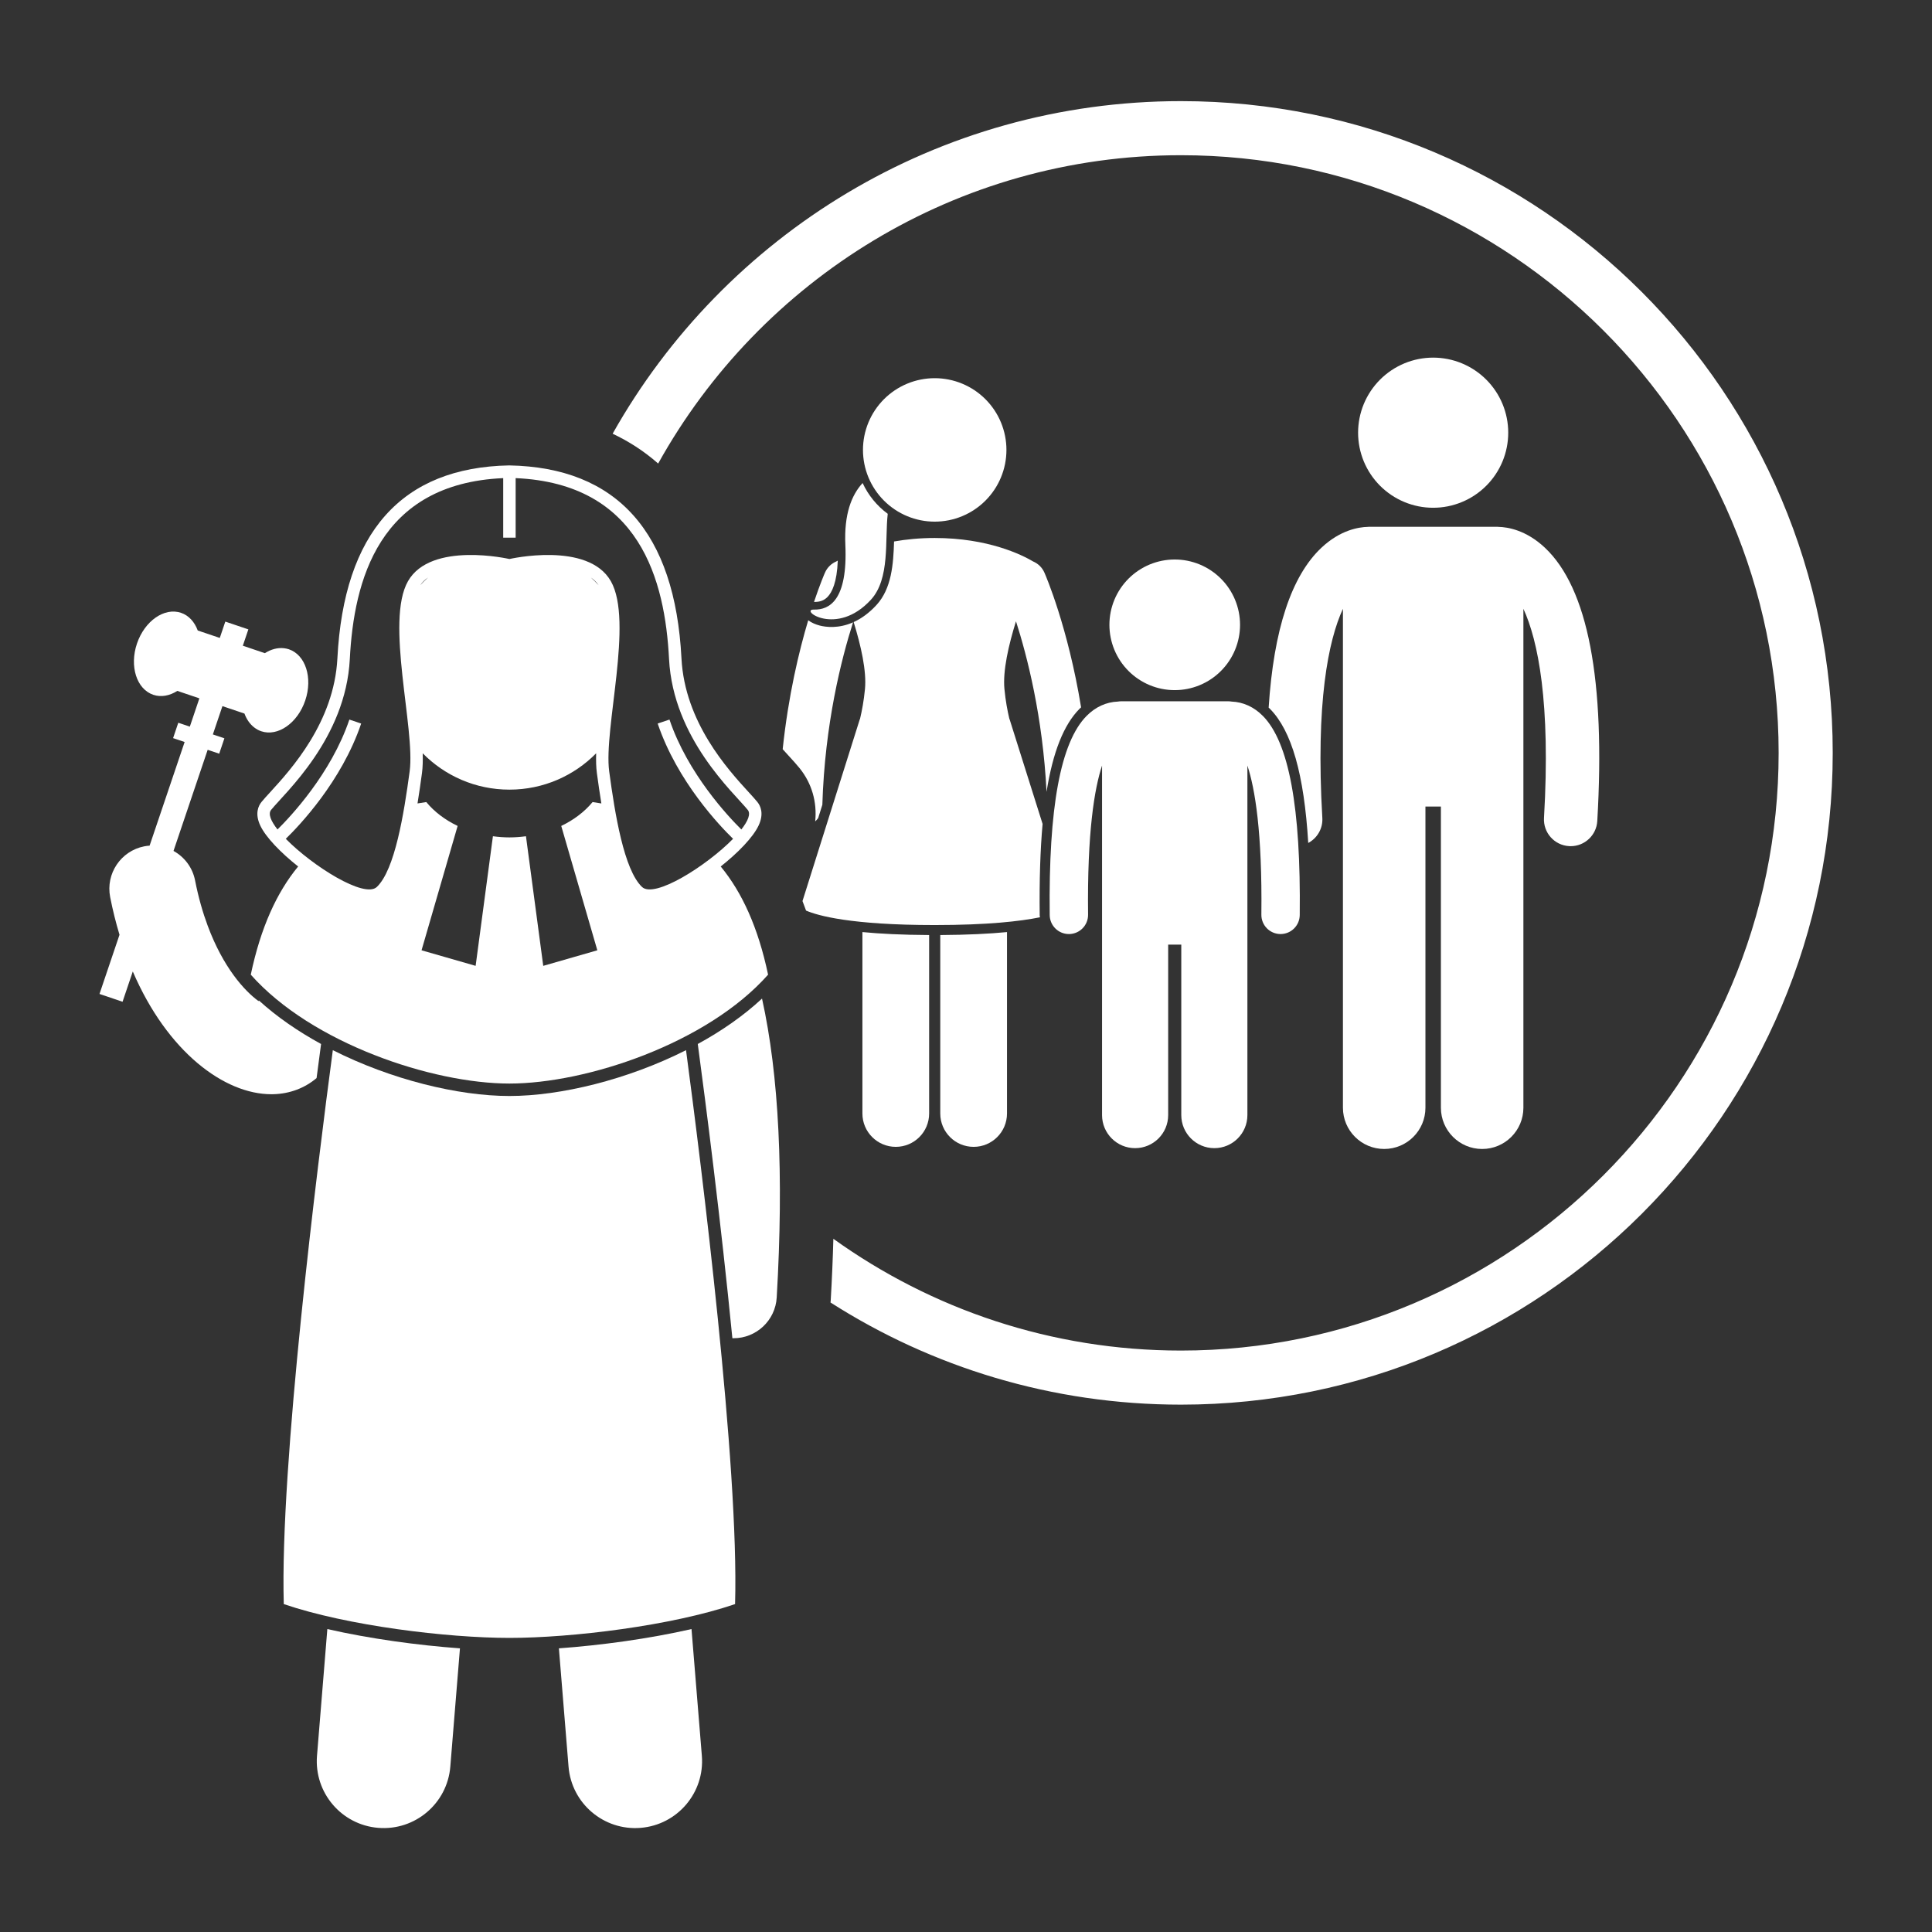 <svg xmlns="http://www.w3.org/2000/svg" xmlns:xlink="http://www.w3.org/1999/xlink" width="1080" zoomAndPan="magnify" viewBox="0 0 810 810" height="1080" preserveAspectRatio="xMidYMid meet" version="1.0"><rect x="0" y="0" width="810" height="810" fill="#333333" stroke="none"/><defs><clipPath id="0a3159e6f1"><path d="M 256 42 L 768.465 42 L 768.465 589 L 256 589 Z M 256 42 " clip-rule="nonzero"/></clipPath><clipPath id="8c90f515bb"><path d="M 41.715 256 L 135 256 L 135 459 L 41.715 459 Z M 41.715 256 " clip-rule="nonzero"/></clipPath></defs><path fill="#ffffff" d="M 554.395 342.922 C 551.57 294.59 556.906 268.469 563.031 255.246 L 563.031 464.418 C 563.031 473.973 570.777 481.711 580.328 481.711 C 589.875 481.711 597.621 473.973 597.621 464.418 L 597.621 338.152 L 604.105 338.152 L 604.105 464.418 C 604.105 473.973 611.852 481.715 621.398 481.715 C 630.949 481.715 638.691 473.973 638.691 464.418 L 638.691 255.246 C 644.816 268.469 650.156 294.59 647.328 342.922 C 646.969 349.09 651.676 354.383 657.844 354.742 C 658.066 354.758 658.289 354.762 658.512 354.762 C 664.391 354.762 669.32 350.172 669.668 344.227 C 673.129 285.129 665.734 246.574 647.703 229.629 C 639.828 222.23 632.137 220.977 628.211 220.895 C 628.102 220.891 627.996 220.859 627.883 220.859 L 573.84 220.859 C 573.727 220.859 573.625 220.891 573.512 220.895 C 569.586 220.98 561.895 222.23 554.023 229.629 C 541.395 241.492 534.004 263.992 531.887 296.676 C 532.07 296.855 532.266 297.012 532.441 297.195 C 541.516 306.375 546.742 324.543 548.488 353.418 C 552.211 351.422 554.66 347.418 554.395 342.922 Z M 554.395 342.922 " fill-opacity="1" fill-rule="nonzero"/><path fill="#ffffff" d="M 612.902 152.328 C 613.855 152.723 614.785 153.164 615.695 153.652 C 616.605 154.137 617.488 154.664 618.344 155.238 C 619.203 155.812 620.027 156.426 620.824 157.078 C 621.621 157.73 622.387 158.422 623.113 159.152 C 623.844 159.883 624.535 160.645 625.188 161.441 C 625.844 162.238 626.457 163.066 627.027 163.922 C 627.602 164.777 628.129 165.66 628.617 166.57 C 629.102 167.48 629.543 168.41 629.938 169.363 C 630.332 170.316 630.68 171.285 630.977 172.27 C 631.277 173.258 631.527 174.258 631.727 175.266 C 631.93 176.277 632.078 177.297 632.18 178.324 C 632.281 179.348 632.332 180.375 632.332 181.406 C 632.332 182.438 632.281 183.465 632.18 184.492 C 632.078 185.52 631.93 186.535 631.727 187.547 C 631.527 188.559 631.277 189.559 630.977 190.543 C 630.68 191.531 630.332 192.5 629.938 193.453 C 629.543 194.402 629.102 195.336 628.617 196.242 C 628.129 197.152 627.602 198.035 627.027 198.895 C 626.457 199.75 625.844 200.578 625.188 201.375 C 624.535 202.172 623.844 202.934 623.113 203.664 C 622.387 204.391 621.621 205.082 620.824 205.734 C 620.027 206.391 619.203 207.004 618.344 207.578 C 617.488 208.148 616.605 208.68 615.695 209.164 C 614.785 209.648 613.855 210.09 612.902 210.484 C 611.953 210.879 610.98 211.227 609.996 211.523 C 609.008 211.824 608.012 212.074 607 212.277 C 605.988 212.477 604.969 212.629 603.945 212.73 C 602.918 212.828 601.891 212.879 600.859 212.879 C 599.828 212.879 598.801 212.828 597.773 212.73 C 596.75 212.629 595.73 212.477 594.719 212.277 C 593.707 212.074 592.711 211.824 591.723 211.523 C 590.738 211.227 589.77 210.879 588.816 210.484 C 587.863 210.09 586.934 209.648 586.023 209.164 C 585.113 208.68 584.23 208.148 583.375 207.578 C 582.516 207.004 581.691 206.391 580.895 205.738 C 580.098 205.082 579.332 204.391 578.605 203.664 C 577.875 202.934 577.184 202.172 576.531 201.375 C 575.875 200.578 575.262 199.75 574.691 198.895 C 574.117 198.035 573.59 197.152 573.102 196.242 C 572.617 195.336 572.176 194.402 571.781 193.453 C 571.387 192.5 571.039 191.531 570.742 190.543 C 570.441 189.559 570.191 188.559 569.992 187.547 C 569.789 186.535 569.641 185.52 569.539 184.492 C 569.438 183.465 569.387 182.438 569.387 181.406 C 569.387 180.375 569.438 179.348 569.539 178.324 C 569.641 177.297 569.789 176.277 569.992 175.266 C 570.191 174.258 570.441 173.258 570.742 172.27 C 571.039 171.285 571.387 170.316 571.781 169.363 C 572.176 168.41 572.617 167.48 573.102 166.57 C 573.59 165.66 574.117 164.777 574.691 163.922 C 575.262 163.066 575.875 162.238 576.531 161.441 C 577.184 160.645 577.875 159.883 578.605 159.152 C 579.332 158.422 580.098 157.73 580.895 157.078 C 581.691 156.426 582.516 155.812 583.375 155.238 C 584.23 154.664 585.113 154.137 586.023 153.652 C 586.934 153.164 587.863 152.723 588.816 152.328 C 589.77 151.934 590.738 151.59 591.723 151.289 C 592.711 150.992 593.707 150.738 594.719 150.539 C 595.73 150.34 596.75 150.188 597.773 150.086 C 598.801 149.984 599.828 149.934 600.859 149.934 C 601.891 149.934 602.918 149.984 603.945 150.086 C 604.969 150.188 605.988 150.34 607 150.539 C 608.012 150.738 609.008 150.992 609.996 151.289 C 610.98 151.59 611.953 151.938 612.902 152.328 Z M 612.902 152.328 " fill-opacity="1" fill-rule="nonzero"/><path fill="#ffffff" d="M 375.562 480.824 C 383.285 480.824 389.547 474.562 389.547 466.836 L 389.547 392.02 C 378.113 391.961 368.93 391.484 361.57 390.777 L 361.57 466.836 C 361.57 474.562 367.836 480.824 375.562 480.824 Z M 375.562 480.824 " fill-opacity="1" fill-rule="nonzero"/><path fill="#ffffff" d="M 408.199 480.824 C 415.922 480.824 422.188 474.562 422.188 466.836 L 422.188 390.781 C 414.828 391.488 405.645 391.961 394.211 392.023 L 394.211 466.84 C 394.211 474.562 400.473 480.824 408.199 480.824 Z M 408.199 480.824 " fill-opacity="1" fill-rule="nonzero"/><path fill="#ffffff" d="M 374.84 227.016 C 374.551 236.449 373.836 246.719 367.484 253.633 C 364.23 257.176 360.961 259.41 357.898 260.805 C 360.93 270.582 363.383 281.32 362.641 288.918 C 362.156 293.91 361.402 297.859 360.555 301.461 L 360.504 301.461 L 336.449 377.773 C 336.969 379.074 337.461 380.422 337.945 381.766 C 342.816 383.867 356.656 387.832 391.875 387.832 C 413.988 387.832 427.664 386.27 435.996 384.582 C 435.973 384.285 435.902 384.004 435.898 383.699 C 435.73 369.105 436.129 356.398 437.113 345.441 L 423.246 301.457 L 423.199 301.457 C 422.352 297.855 421.602 293.906 421.117 288.914 C 420.371 281.234 422.879 270.344 425.957 260.48 C 430.598 274.945 437.195 300.426 438.766 331.988 C 441.441 315.238 445.992 303.852 452.57 297.195 C 452.793 296.969 453.027 296.773 453.254 296.559 C 447.719 262.789 438.406 241.277 437.875 240.074 C 436.91 237.879 435.176 236.266 433.133 235.391 C 428.379 232.586 414.242 225.555 391.875 225.555 C 385.516 225.555 379.844 226.137 374.84 227.016 Z M 374.84 227.016 " fill-opacity="1" fill-rule="nonzero"/><path fill="#ffffff" d="M 335.188 322.008 C 340.375 328.41 342.605 336.293 341.777 344.367 C 342.23 343.957 342.648 343.504 343.012 343.008 L 344.773 337.41 C 345.801 303.543 352.754 276.238 357.645 260.918 C 351.52 263.621 346.258 262.922 343.707 262.273 C 342.004 261.836 340.215 261.082 338.852 260.051 C 334.988 272.969 330.52 291.562 328.145 314.102 C 329.012 315.062 329.844 315.977 330.594 316.801 C 332.324 318.684 333.82 320.324 335.188 322.008 Z M 335.188 322.008 " fill-opacity="1" fill-rule="nonzero"/><path fill="#ffffff" d="M 341.352 252.355 C 343.723 252.41 345.5 251.75 346.938 250.277 C 348.82 248.359 350.91 244.156 351.242 235.035 C 351.031 235.156 350.809 235.281 350.625 235.387 C 348.578 236.262 346.844 237.875 345.879 240.074 C 345.648 240.594 343.777 244.91 341.281 252.355 C 341.309 252.359 341.324 252.355 341.352 252.355 Z M 341.352 252.355 " fill-opacity="1" fill-rule="nonzero"/><path fill="#ffffff" d="M 341.273 255.57 C 334.922 255.418 350.668 267.18 365.117 251.457 C 373.23 242.621 370.93 226.492 372.188 215.418 C 367.668 212.086 364.031 207.656 361.656 202.512 C 356.996 207.566 353.848 215.562 354.418 228.391 C 355.457 251.828 347.629 255.719 341.273 255.57 Z M 341.273 255.57 " fill-opacity="1" fill-rule="nonzero"/><path fill="#ffffff" d="M 403.387 160.844 C 404.297 161.219 405.188 161.641 406.055 162.105 C 406.926 162.57 407.77 163.074 408.586 163.621 C 409.406 164.168 410.195 164.754 410.957 165.379 C 411.719 166.004 412.449 166.664 413.145 167.363 C 413.84 168.059 414.5 168.789 415.125 169.547 C 415.75 170.309 416.336 171.102 416.883 171.918 C 417.434 172.738 417.938 173.582 418.402 174.449 C 418.867 175.32 419.285 176.207 419.664 177.117 C 420.039 178.027 420.371 178.953 420.656 179.898 C 420.945 180.84 421.184 181.793 421.375 182.762 C 421.566 183.727 421.711 184.699 421.809 185.68 C 421.906 186.66 421.953 187.641 421.953 188.629 C 421.953 189.613 421.906 190.594 421.809 191.574 C 421.711 192.555 421.566 193.527 421.375 194.496 C 421.184 195.461 420.945 196.414 420.656 197.359 C 420.371 198.301 420.039 199.227 419.664 200.137 C 419.285 201.047 418.867 201.934 418.402 202.805 C 417.938 203.672 417.434 204.516 416.883 205.336 C 416.336 206.156 415.75 206.945 415.125 207.707 C 414.5 208.469 413.84 209.195 413.145 209.895 C 412.449 210.59 411.719 211.25 410.957 211.875 C 410.195 212.5 409.406 213.086 408.586 213.633 C 407.77 214.18 406.926 214.688 406.055 215.148 C 405.188 215.613 404.297 216.035 403.387 216.414 C 402.477 216.789 401.551 217.121 400.609 217.406 C 399.668 217.691 398.711 217.93 397.746 218.125 C 396.781 218.316 395.809 218.461 394.828 218.555 C 393.848 218.652 392.863 218.703 391.879 218.703 C 390.895 218.703 389.91 218.652 388.93 218.555 C 387.949 218.461 386.977 218.316 386.012 218.125 C 385.047 217.93 384.09 217.691 383.148 217.406 C 382.207 217.121 381.281 216.789 380.371 216.41 C 379.461 216.035 378.57 215.613 377.703 215.148 C 376.832 214.688 375.988 214.18 375.172 213.633 C 374.352 213.086 373.562 212.5 372.801 211.875 C 372.039 211.25 371.309 210.59 370.613 209.895 C 369.918 209.195 369.258 208.469 368.633 207.707 C 368.008 206.945 367.422 206.156 366.875 205.336 C 366.328 204.516 365.82 203.672 365.355 202.805 C 364.891 201.934 364.473 201.047 364.094 200.137 C 363.719 199.227 363.387 198.301 363.102 197.359 C 362.812 196.414 362.574 195.461 362.383 194.496 C 362.191 193.527 362.047 192.555 361.949 191.574 C 361.852 190.594 361.805 189.613 361.805 188.629 C 361.805 187.641 361.852 186.66 361.949 185.68 C 362.047 184.699 362.191 183.727 362.383 182.762 C 362.574 181.793 362.812 180.84 363.102 179.898 C 363.387 178.953 363.719 178.027 364.094 177.117 C 364.473 176.207 364.891 175.32 365.355 174.449 C 365.82 173.582 366.328 172.738 366.875 171.918 C 367.422 171.102 368.008 170.309 368.633 169.547 C 369.258 168.789 369.918 168.059 370.613 167.363 C 371.309 166.664 372.039 166.004 372.801 165.379 C 373.562 164.754 374.352 164.168 375.172 163.621 C 375.988 163.074 376.832 162.57 377.703 162.105 C 378.57 161.641 379.461 161.219 380.371 160.844 C 381.281 160.465 382.207 160.133 383.148 159.848 C 384.09 159.562 385.047 159.324 386.012 159.133 C 386.977 158.938 387.949 158.797 388.93 158.699 C 389.91 158.602 390.895 158.555 391.879 158.555 C 392.863 158.555 393.848 158.602 394.828 158.699 C 395.809 158.797 396.781 158.938 397.746 159.133 C 398.711 159.324 399.668 159.562 400.609 159.848 C 401.551 160.133 402.477 160.465 403.387 160.844 Z M 403.387 160.844 " fill-opacity="1" fill-rule="nonzero"/><path fill="#ffffff" d="M 440.094 383.652 C 440.145 388.066 443.734 391.605 448.137 391.605 C 448.168 391.605 448.195 391.605 448.227 391.605 C 452.672 391.555 456.23 387.914 456.18 383.469 C 455.785 348.867 458.855 330.594 462.039 320.961 L 462.039 467.508 C 462.039 475.16 468.246 481.367 475.902 481.367 C 483.555 481.367 489.762 475.16 489.762 467.508 L 489.762 396.027 L 495.258 396.027 L 495.258 467.508 C 495.258 475.16 501.465 481.367 509.117 481.367 C 516.773 481.367 522.977 475.16 522.977 467.508 L 522.977 320.965 C 526.16 330.598 529.234 348.867 528.836 383.469 C 528.789 387.91 532.344 391.551 536.789 391.602 C 536.82 391.602 536.852 391.602 536.879 391.602 C 541.281 391.602 544.871 388.062 544.922 383.652 C 545.438 338.508 540.379 311.191 529.457 300.148 C 525.73 296.379 521.203 294.324 516.332 294.137 C 515.887 294.062 515.43 294.02 514.961 294.02 L 470.059 294.02 C 469.586 294.02 469.133 294.062 468.684 294.137 C 463.812 294.324 459.285 296.379 455.559 300.148 C 444.637 311.195 439.578 338.508 440.094 383.652 Z M 440.094 383.652 " fill-opacity="1" fill-rule="nonzero"/><path fill="#ffffff" d="M 519.895 261.957 C 519.895 262.855 519.852 263.75 519.762 264.641 C 519.676 265.535 519.543 266.422 519.367 267.301 C 519.191 268.18 518.977 269.047 518.715 269.906 C 518.453 270.766 518.152 271.609 517.809 272.438 C 517.465 273.266 517.082 274.074 516.66 274.867 C 516.238 275.656 515.777 276.426 515.277 277.172 C 514.781 277.918 514.246 278.637 513.676 279.328 C 513.109 280.023 512.508 280.688 511.871 281.32 C 511.238 281.957 510.574 282.559 509.883 283.125 C 509.188 283.695 508.469 284.227 507.723 284.727 C 506.977 285.227 506.211 285.684 505.418 286.109 C 504.629 286.531 503.816 286.914 502.988 287.258 C 502.16 287.602 501.316 287.902 500.457 288.164 C 499.602 288.422 498.73 288.641 497.852 288.816 C 496.973 288.992 496.086 289.121 495.195 289.211 C 494.301 289.297 493.406 289.34 492.508 289.34 C 491.613 289.34 490.719 289.297 489.824 289.211 C 488.934 289.121 488.047 288.992 487.168 288.816 C 486.289 288.641 485.418 288.422 484.559 288.164 C 483.703 287.902 482.859 287.602 482.031 287.258 C 481.199 286.914 480.391 286.531 479.602 286.109 C 478.809 285.684 478.039 285.227 477.297 284.727 C 476.551 284.227 475.828 283.695 475.137 283.125 C 474.445 282.559 473.781 281.957 473.145 281.32 C 472.512 280.688 471.91 280.023 471.34 279.328 C 470.773 278.637 470.238 277.918 469.738 277.172 C 469.242 276.426 468.781 275.656 468.359 274.867 C 467.934 274.074 467.551 273.266 467.211 272.438 C 466.867 271.609 466.562 270.766 466.305 269.906 C 466.043 269.047 465.824 268.18 465.652 267.301 C 465.477 266.422 465.344 265.535 465.258 264.641 C 465.168 263.75 465.125 262.855 465.125 261.957 C 465.125 261.059 465.168 260.164 465.258 259.273 C 465.344 258.379 465.477 257.496 465.652 256.613 C 465.824 255.734 466.043 254.867 466.305 254.008 C 466.562 253.148 466.867 252.305 467.211 251.477 C 467.551 250.648 467.934 249.84 468.359 249.047 C 468.781 248.258 469.242 247.488 469.738 246.742 C 470.238 245.996 470.773 245.277 471.34 244.586 C 471.91 243.891 472.512 243.227 473.145 242.594 C 473.781 241.961 474.445 241.359 475.137 240.789 C 475.828 240.219 476.551 239.688 477.297 239.188 C 478.039 238.691 478.809 238.23 479.602 237.805 C 480.391 237.383 481.199 237 482.031 236.656 C 482.859 236.312 483.703 236.012 484.559 235.75 C 485.418 235.492 486.289 235.273 487.168 235.098 C 488.047 234.926 488.934 234.793 489.824 234.703 C 490.719 234.617 491.613 234.574 492.508 234.574 C 493.406 234.574 494.301 234.617 495.195 234.703 C 496.086 234.793 496.973 234.926 497.852 235.098 C 498.73 235.273 499.602 235.492 500.457 235.75 C 501.316 236.012 502.16 236.312 502.988 236.656 C 503.816 237 504.629 237.383 505.418 237.805 C 506.211 238.23 506.977 238.691 507.723 239.188 C 508.469 239.688 509.188 240.219 509.883 240.789 C 510.574 241.359 511.238 241.961 511.871 242.594 C 512.508 243.227 513.109 243.891 513.676 244.586 C 514.246 245.277 514.781 245.996 515.277 246.742 C 515.777 247.488 516.238 248.258 516.66 249.047 C 517.082 249.84 517.465 250.648 517.809 251.477 C 518.152 252.305 518.453 253.148 518.715 254.008 C 518.977 254.867 519.191 255.734 519.367 256.613 C 519.543 257.496 519.676 258.379 519.762 259.273 C 519.852 260.164 519.895 261.059 519.895 261.957 Z M 519.895 261.957 " fill-opacity="1" fill-rule="nonzero"/><g clip-path="url(#0a3159e6f1)"><path fill="#ffffff" d="M 495.125 42.398 C 392.832 42.398 303.68 98.617 256.848 181.836 C 263.449 184.949 269.922 189.035 275.938 194.344 C 318.734 117.32 400.938 65.074 495.125 65.074 C 633.297 65.074 745.703 177.48 745.703 315.652 C 745.703 453.82 633.297 566.23 495.125 566.23 C 440.809 566.23 390.48 548.852 349.391 519.371 C 349.164 527.746 348.801 536.379 348.277 545.305 C 348.262 545.562 348.211 545.816 348.191 546.074 C 390.625 573.188 441.039 588.906 495.125 588.906 C 646.039 588.906 768.379 466.566 768.379 315.652 C 768.379 164.738 646.039 42.398 495.125 42.398 Z M 495.125 42.398 " fill-opacity="1" fill-rule="nonzero"/></g><g clip-path="url(#8c90f515bb)"><path fill="#ffffff" d="M 132.727 451.992 C 133.422 446.66 134.055 441.859 134.613 437.699 C 124.992 432.441 116.07 426.316 108.492 419.41 C 108.473 419.523 108.449 419.633 108.43 419.75 C 102.434 415.398 93.559 405.559 87.078 388.121 C 85.016 382.578 83.195 376.281 81.789 369.129 C 80.715 363.656 77.277 359.254 72.746 356.754 L 87.07 314.359 L 91.902 315.992 L 94.082 309.547 L 89.246 307.91 L 93.254 296.047 L 102.492 299.168 C 103.371 301.559 104.746 303.562 106.555 304.965 C 107.441 305.652 108.418 306.215 109.508 306.578 C 116.5 308.941 124.77 303.168 127.977 293.672 C 131.188 284.18 128.117 274.57 121.117 272.211 C 120.434 271.977 119.734 271.848 119.031 271.766 C 116.352 271.465 113.586 272.23 111.051 273.844 L 101.809 270.723 L 104.125 263.871 L 94.461 260.609 L 92.148 267.457 L 82.902 264.336 C 81.594 260.777 79.184 258.043 75.891 256.926 C 68.898 254.566 60.629 260.344 57.418 269.836 C 54.215 279.328 57.277 288.938 64.277 291.301 C 67.57 292.41 71.148 291.699 74.348 289.66 L 83.59 292.785 L 79.586 304.645 L 74.746 303.012 L 72.57 309.457 L 77.406 311.09 L 62.723 354.543 C 61.98 354.594 61.238 354.676 60.492 354.824 C 50.66 356.754 44.258 366.289 46.188 376.121 C 47.273 381.652 48.594 386.906 50.102 391.902 L 41.715 416.719 L 51.383 419.988 L 55.672 407.293 C 70.164 441.043 94.082 458.766 113.766 458.762 C 113.926 458.762 114.086 458.758 114.246 458.754 C 114.367 458.754 114.492 458.754 114.613 458.75 C 121.617 458.57 127.844 456.113 132.727 451.992 Z M 132.727 451.992 " fill-opacity="1" fill-rule="nonzero"/></g><path fill="#ffffff" d="M 319.48 418.656 C 311.73 425.867 302.516 432.254 292.547 437.699 C 295.945 463.023 302.238 511.965 307.051 561.047 C 307.215 561.051 307.383 561.059 307.547 561.059 C 317.078 561.059 325.074 553.617 325.641 543.977 C 328.648 492.492 326.574 450.641 319.48 418.656 Z M 319.48 418.656 " fill-opacity="1" fill-rule="nonzero"/><path fill="#ffffff" d="M 137.238 682.992 L 135.805 700.59 L 132.906 736.117 C 131.648 751.551 143.141 765.082 158.57 766.336 C 174.004 767.594 187.535 756.109 188.797 740.672 L 191.418 708.492 L 192.84 691.074 C 175.273 689.801 155.051 687.062 137.238 682.992 Z M 137.238 682.992 " fill-opacity="1" fill-rule="nonzero"/><path fill="#ffffff" d="M 234.32 691.074 L 235.742 708.492 L 238.363 740.676 C 239.621 756.113 253.156 767.598 268.586 766.34 C 284.02 765.082 295.512 751.555 294.254 736.117 L 291.355 700.59 L 289.918 682.992 C 272.113 687.062 251.891 689.801 234.32 691.074 Z M 234.32 691.074 " fill-opacity="1" fill-rule="nonzero"/><path fill="#ffffff" d="M 287.621 440.289 C 263.16 452.629 235.098 459.5 213.578 459.5 C 192.062 459.5 164.004 452.629 139.539 440.289 C 133.113 488.547 117.281 614.562 118.977 672.523 C 145.52 681.594 187.426 686.695 213.582 686.695 C 239.734 686.695 281.645 681.594 308.184 672.523 C 309.879 614.566 294.047 488.547 287.621 440.289 Z M 287.621 440.289 " fill-opacity="1" fill-rule="nonzero"/><path fill="#ffffff" d="M 213.578 454.285 C 245.895 454.285 296.512 437.426 322.023 408.629 C 317.84 388.766 311.078 374.098 302.164 363.277 C 309.496 357.469 315.688 351.051 318.008 346.188 C 320.453 341.059 318.77 337.77 317.551 336.262 C 316.637 335.129 315.414 333.793 313.867 332.105 C 305.176 322.609 287.094 302.844 285.711 276.031 C 282.988 223.188 258.75 195.965 213.484 195.125 C 168.41 195.969 144.176 223.191 141.453 276.035 C 140.07 302.844 121.988 322.609 113.297 332.109 C 111.75 333.797 110.527 335.133 109.609 336.266 C 108.395 337.77 106.711 341.062 109.156 346.191 C 111.477 351.055 117.668 357.469 125 363.277 C 116.086 374.098 109.324 388.77 105.141 408.633 C 130.648 437.426 181.266 454.285 213.578 454.285 Z M 247.73 242.133 C 248.996 243.02 250.098 244.082 250.98 245.344 C 249.941 244.227 248.863 243.152 247.73 242.133 Z M 176.184 245.344 C 177.066 244.078 178.168 243.012 179.441 242.125 C 178.305 243.148 177.223 244.227 176.184 245.344 Z M 176.918 324.086 C 177.242 321.691 177.305 318.883 177.223 315.82 C 186.477 325.227 199.344 331.059 213.582 331.059 C 227.816 331.059 240.688 325.227 249.941 315.824 C 249.855 318.883 249.918 321.691 250.242 324.086 C 250.824 328.395 251.441 332.676 252.121 336.848 C 250.906 336.637 249.676 336.449 248.441 336.27 C 245.09 340.324 240.594 343.746 235.305 346.277 L 250.434 398.418 L 227.758 404.938 L 220.512 350.598 C 218.254 350.895 215.949 351.082 213.582 351.082 C 211.215 351.082 208.914 350.895 206.656 350.598 L 199.41 404.938 L 176.734 398.418 L 191.863 346.277 C 186.57 343.742 182.074 340.324 178.723 336.27 C 177.488 336.449 176.258 336.637 175.043 336.844 C 175.723 332.676 176.34 328.395 176.918 324.086 Z M 119.816 351.672 C 125.293 346.359 143.203 327.68 151.422 303.352 L 146.477 301.684 C 138.816 324.371 121.719 342.465 116.348 347.758 C 113.566 344.219 112.316 341.211 113.664 339.547 C 119.508 332.328 144.941 309.645 146.66 276.305 C 148.348 243.508 158.727 202.75 210.973 200.457 L 210.973 225.414 L 216.188 225.414 L 216.188 200.453 C 268.43 202.746 278.809 243.508 280.5 276.301 C 282.219 309.641 307.652 332.328 313.496 339.547 C 314.844 341.211 313.594 344.215 310.812 347.754 C 305.441 342.461 288.344 324.367 280.68 301.68 L 275.734 303.348 C 283.957 327.676 301.867 346.355 307.344 351.672 C 296.148 363.078 274.355 376.82 269.156 371.852 C 261.594 364.637 257.812 341.262 255.406 323.391 C 253.004 305.516 265.719 260.492 256.094 243.648 C 246.473 226.809 213.578 234.371 213.578 234.371 C 213.578 234.371 180.688 226.809 171.062 243.648 C 161.438 260.492 174.156 305.52 171.75 323.391 C 169.344 341.266 165.562 364.637 158 371.852 C 152.801 376.82 131.012 363.082 119.816 351.672 Z M 119.816 351.672 " fill-opacity="1" fill-rule="nonzero"/></svg>